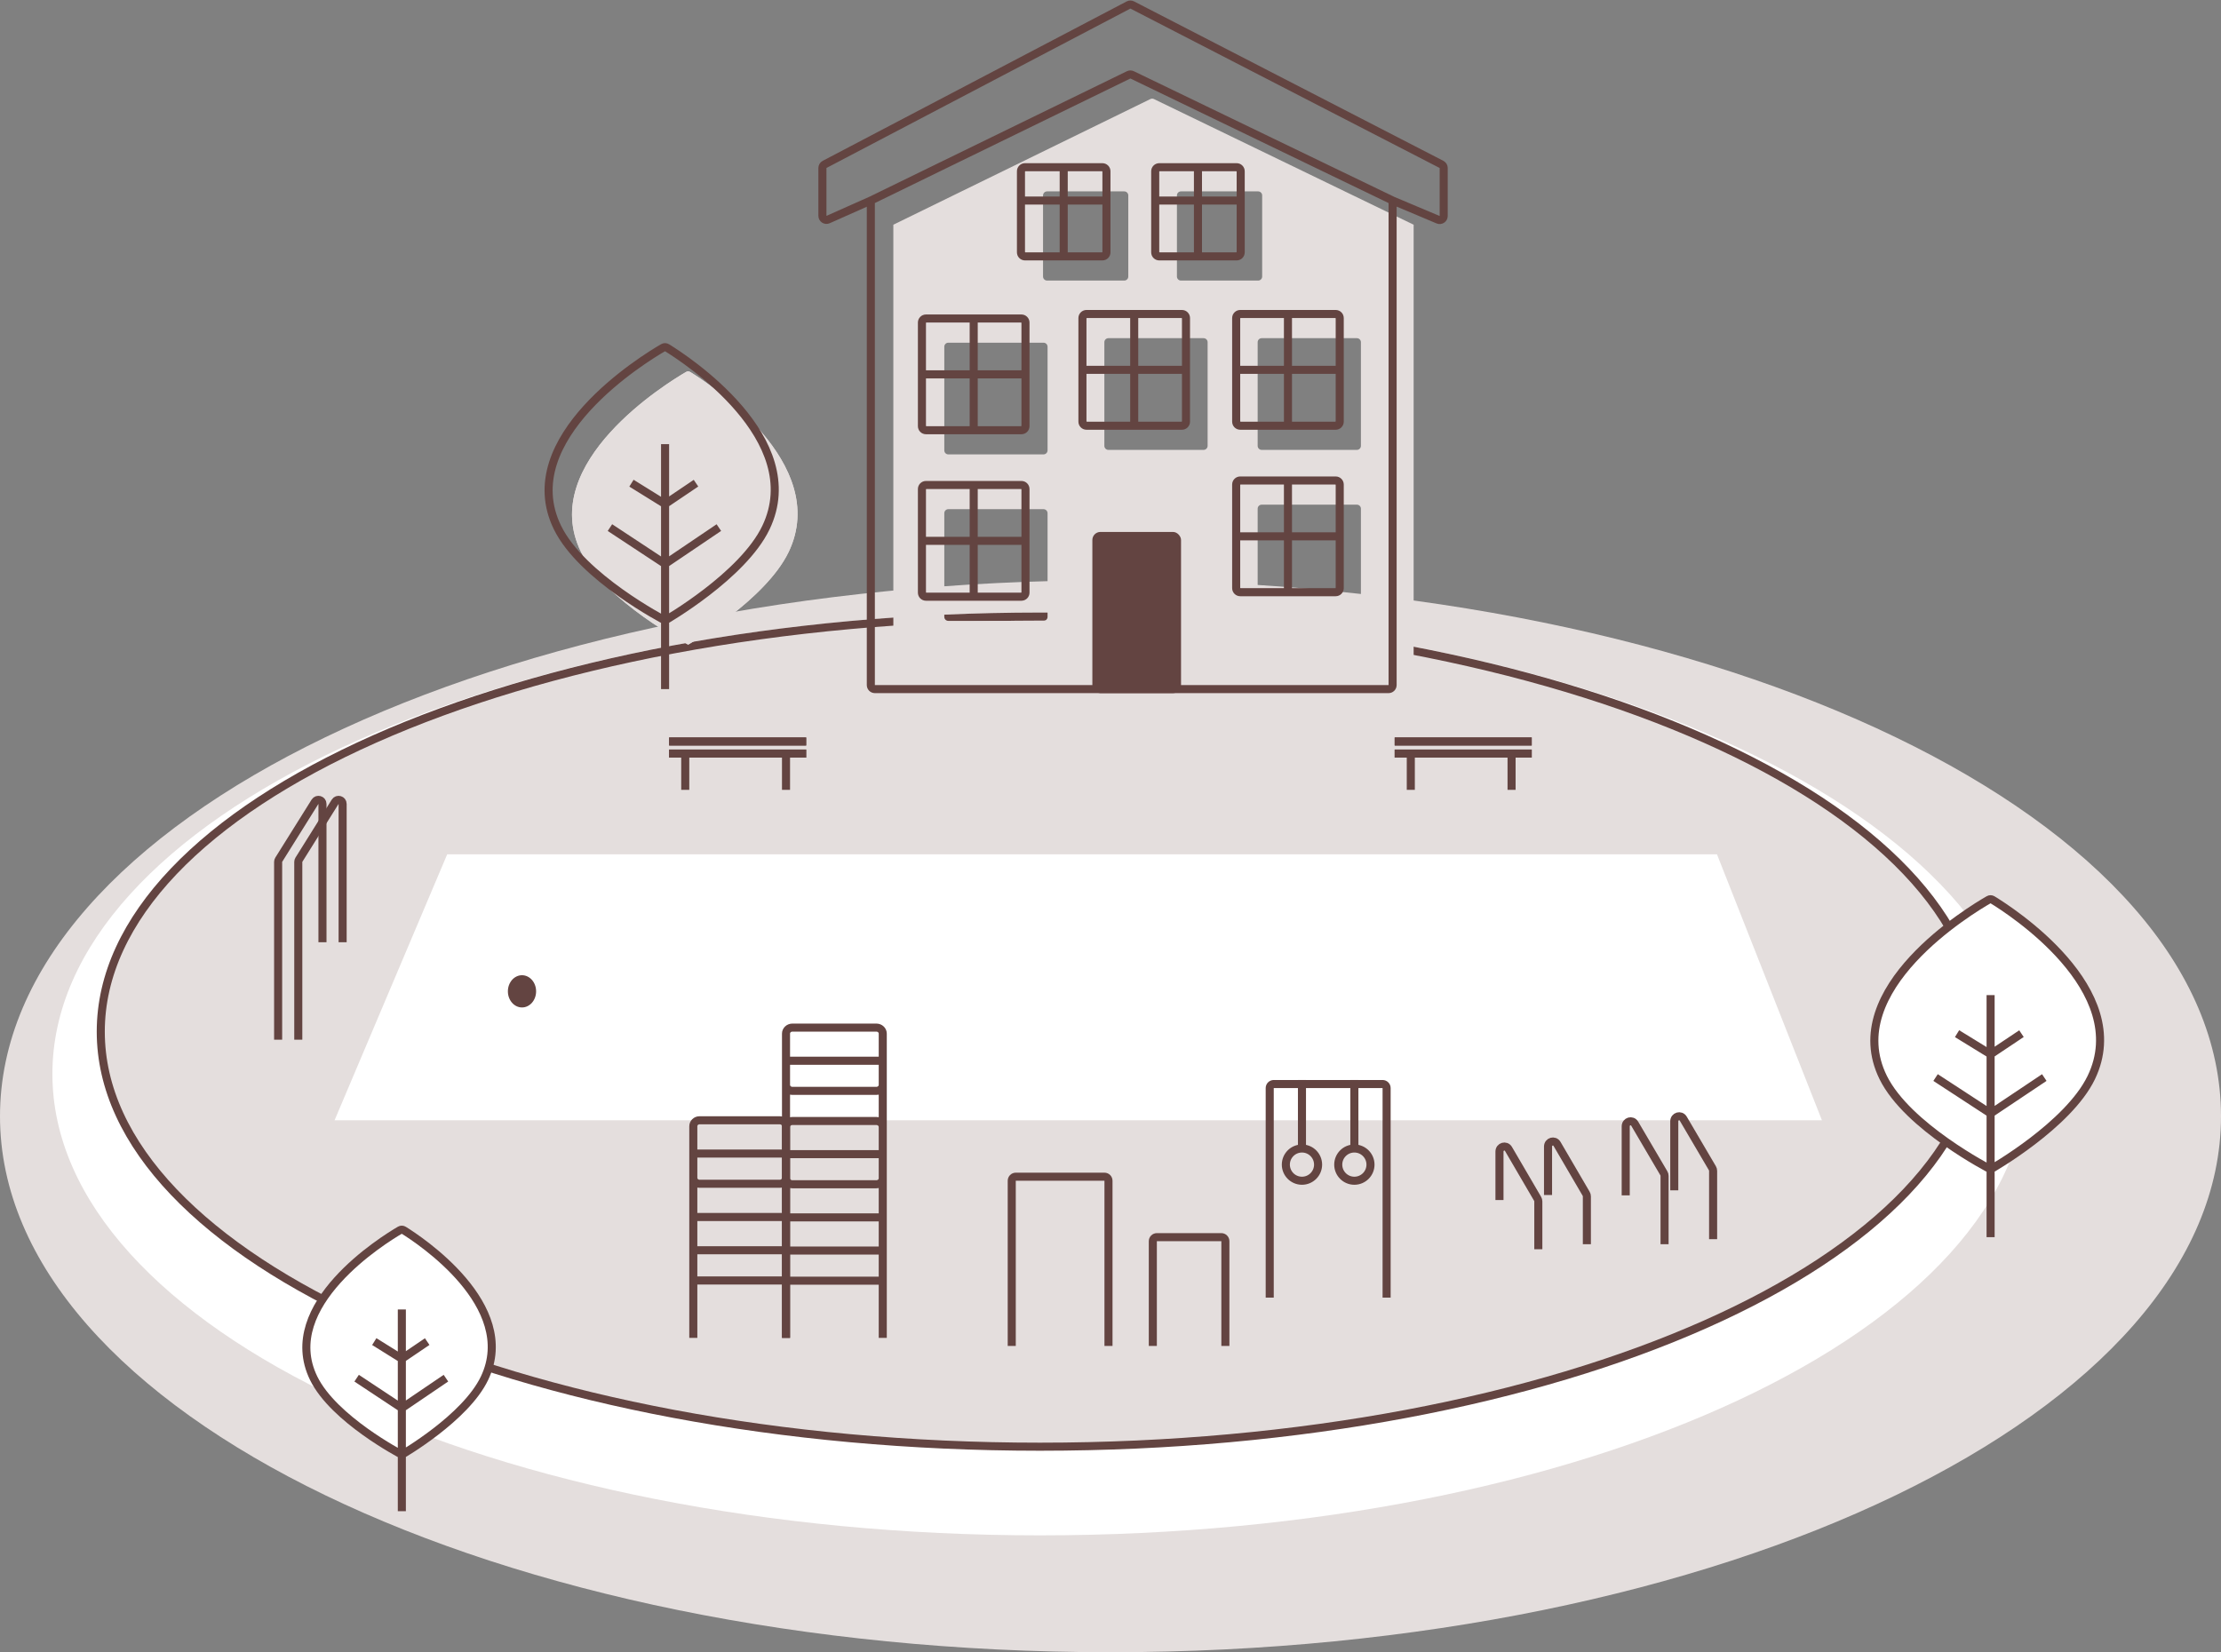 <svg width="551" height="410" viewBox="0 0 551 410" fill="none" xmlns="http://www.w3.org/2000/svg"><rect x="0" y="0" width="551" height="410" fill="#808080" stroke="none"/><path d="M551 277C551 350.454 427.654 410 275.5 410C123.346 410 0 350.454 0 277C0 203.546 123.346 144 275.5 144C427.654 144 551 203.546 551 277Z" fill="#E4DEDD"/><path d="M503 266.5C503 329.737 393.31 381 258 381C122.69 381 13 329.737 13 266.5C13 203.263 122.69 152 258 152C393.31 152 503 203.263 503 266.5Z" fill="white"/><path d="M491 256C491 270.034 484.605 283.479 472.887 295.792C461.164 308.11 444.153 319.249 423.057 328.625C380.866 347.377 322.511 359 258 359C193.489 359 135.134 347.377 92.943 328.625C71.847 319.249 54.836 308.11 43.113 295.792C31.395 283.479 25 270.034 25 256C25 241.966 31.395 228.521 43.113 216.208C54.836 203.89 71.847 192.751 92.943 183.375C135.134 164.623 193.489 153 258 153C322.511 153 380.866 164.623 423.057 183.375C444.153 192.751 461.164 203.89 472.887 216.208C484.605 228.521 491 241.966 491 256Z" fill="#E4DEDD" stroke="#634441" stroke-width="2"/><path d="M144.112 136.921C150.144 149.283 170.726 159.967 170.726 159.967C170.726 159.967 189.968 148.901 195.677 136.921C206.209 114.82 175.422 94.887 171.199 92.287C170.899 92.102 170.548 92.099 170.243 92.275C165.853 94.822 133.259 114.682 144.112 136.921Z" fill="#E4DEDD"/><path fill-rule="evenodd" clip-rule="evenodd" d="M221.626 55.762V177H286.784H350.705V55.762L286.271 24.579C285.994 24.445 285.672 24.446 285.396 24.581L221.626 55.762ZM258.884 126.351C259.436 126.351 259.884 126.799 259.884 127.351V140.212V153.072C259.884 153.625 259.436 154.072 258.884 154.072H247.076H235.268C234.715 154.072 234.268 153.625 234.268 153.072V152.971C234.267 152.965 234.267 152.959 234.267 152.954L234.268 140.212L234.267 127.47C234.267 127.464 234.267 127.458 234.268 127.452V127.351C234.268 126.799 234.715 126.351 235.268 126.351H235.36C235.368 126.351 235.376 126.351 235.385 126.351L247.076 126.351L258.766 126.351C258.775 126.351 258.783 126.351 258.792 126.351H258.884ZM258.884 85.038C259.436 85.038 259.884 85.486 259.884 86.038V98.898V111.759C259.884 112.311 259.436 112.759 258.884 112.759H247.076H235.268C234.715 112.759 234.268 112.311 234.268 111.759V111.659C234.268 111.653 234.267 111.646 234.267 111.64L234.268 98.898L234.267 86.156C234.267 86.15 234.268 86.144 234.268 86.138V86.038C234.268 85.486 234.715 85.038 235.268 85.038H235.36C235.368 85.038 235.377 85.038 235.385 85.038L247.076 85.038L258.766 85.038C258.775 85.038 258.783 85.038 258.791 85.038H258.884ZM278.913 47.494C279.466 47.494 279.913 47.942 279.913 48.494V55.762V68.623C279.913 69.175 279.466 69.623 278.913 69.623H269.34H259.766C259.214 69.623 258.766 69.175 258.766 68.623V68.523C258.766 68.516 258.766 68.51 258.766 68.504L258.766 55.762L258.766 48.612C258.766 48.606 258.766 48.6 258.766 48.594V48.494C258.766 47.942 259.214 47.494 259.766 47.494H259.859C259.867 47.494 259.875 47.494 259.884 47.494L269.34 47.494L278.796 47.494C278.804 47.494 278.812 47.494 278.821 47.494H278.913ZM298.592 83.919C299.144 83.919 299.592 84.367 299.592 84.919V97.78V110.64C299.592 111.192 299.144 111.64 298.592 111.64H286.784H274.976C274.424 111.64 273.976 111.192 273.976 110.64V110.54C273.976 110.534 273.976 110.528 273.976 110.522L273.976 97.78L273.976 85.037C273.976 85.031 273.976 85.025 273.976 85.019V84.919C273.976 84.367 274.424 83.919 274.976 83.919H275.068C275.076 83.919 275.085 83.919 275.093 83.919L286.784 83.919L298.475 83.919C298.483 83.919 298.491 83.919 298.5 83.919H298.592ZM336.625 125.233C337.177 125.233 337.625 125.68 337.625 126.233V139.093V151.954C337.625 152.506 337.177 152.954 336.625 152.954H324.817H313.009C312.456 152.954 312.009 152.506 312.009 151.954V151.853C312.009 151.847 312.008 151.841 312.008 151.835L312.009 139.093L312.008 126.351C312.008 126.345 312.009 126.339 312.009 126.332V126.233C312.009 125.68 312.456 125.233 313.009 125.233H313.101C313.109 125.232 313.118 125.232 313.126 125.232L324.817 125.233L336.507 125.232C336.516 125.232 336.524 125.232 336.532 125.233H336.625ZM336.625 83.919C337.177 83.919 337.625 84.367 337.625 84.919V97.78V110.64C337.625 111.192 337.177 111.64 336.625 111.64H324.817H313.009C312.456 111.64 312.009 111.192 312.009 110.64V110.539C312.009 110.533 312.009 110.527 312.009 110.522L312.009 97.78L312.009 85.037C312.009 85.032 312.009 85.026 312.009 85.02V84.919C312.009 84.367 312.456 83.919 313.009 83.919H313.101C313.109 83.919 313.118 83.919 313.126 83.919L324.817 83.919L336.507 83.919C336.516 83.919 336.524 83.919 336.532 83.919H336.625ZM312.126 47.494C312.678 47.494 313.126 47.942 313.126 48.494V55.763V68.623C313.126 69.175 312.678 69.623 312.126 69.623H302.553H292.979C292.427 69.623 291.979 69.175 291.979 68.623V68.523C291.979 68.517 291.979 68.51 291.979 68.504L291.979 55.763L291.979 48.612C291.979 48.606 291.979 48.6 291.979 48.594V48.494C291.979 47.942 292.427 47.494 292.979 47.494H293.071C293.08 47.494 293.088 47.494 293.096 47.494L302.553 47.494L312.008 47.494C312.017 47.494 312.025 47.494 312.033 47.494H312.126Z" fill="#E4DEDD"/><path d="M144.112 136.921C150.144 149.283 170.726 159.967 170.726 159.967C170.726 159.967 189.968 148.901 195.677 136.921C206.131 114.983 175.874 95.182 171.297 92.347C170.932 92.121 170.517 92.115 170.145 92.332C165.393 95.104 133.336 114.84 144.112 136.921Z" fill="#E4DEDD"/><path d="M110.945 212H425.96L452 278H83L110.945 212Z" fill="white"/><path d="M77.809 341.994C82.769 352.174 99.691 360.973 99.691 360.973C99.691 360.973 115.512 351.86 120.206 341.994C128.802 323.926 103.92 307.617 100.16 305.285C99.86 305.099 99.519 305.095 99.215 305.273C95.31 307.554 68.949 323.808 77.809 341.994Z" fill="white"/><path d="M99.691 375V360.973M99.691 324.941V337.181M99.691 360.973C99.691 360.973 82.769 352.174 77.809 341.994C68.949 323.808 95.31 307.554 99.215 305.273C99.519 305.095 99.86 305.099 100.16 305.285C103.92 307.617 128.802 323.926 120.206 341.994C115.512 351.86 99.691 360.973 99.691 360.973ZM99.691 360.973V349.42M99.691 349.42L88.477 341.994M99.691 349.42L110.632 341.994M99.691 349.42V337.181M99.691 337.181L92.853 332.917M99.691 337.181L105.982 332.917" stroke="#634441" stroke-width="2"/><path d="M467.202 267.393C473.24 279.609 493.841 290.167 493.841 290.167C493.841 290.167 513.101 279.232 518.816 267.393C529.362 245.544 498.52 225.84 494.311 223.281C494.013 223.099 493.665 223.096 493.363 223.27C488.986 225.776 456.336 245.408 467.202 267.393Z" fill="white"/><path d="M493.841 307V290.167M493.841 246.929V261.617M493.841 290.167C493.841 290.167 473.24 279.609 467.202 267.393C456.336 245.408 488.986 225.776 493.363 223.27C493.665 223.096 494.013 223.099 494.311 223.281C498.52 225.84 529.362 245.544 518.816 267.393C513.101 279.232 493.841 290.167 493.841 290.167ZM493.841 290.167V276.305M493.841 276.305L480.189 267.393M493.841 276.305L507.161 267.393M493.841 276.305V261.617M493.841 261.617L485.517 256.501M493.841 261.617L501.5 256.501" stroke="#634441" stroke-width="2"/><path d="M164.997 171L164.997 153.967M216.041 49.762V170C216.041 170.552 216.488 171 217.041 171H267.418H294.775H344.486C345.038 171 345.486 170.552 345.486 170V49.762M216.041 49.762L205.437 54.48C204.775 54.775 204.03 54.291 204.03 53.567V41.683C204.03 41.312 204.237 40.97 204.566 40.798L279.969 1.242C280.258 1.09 280.602 1.089 280.892 1.238L357.622 40.799C357.954 40.971 358.163 41.314 358.163 41.688V53.599C358.163 54.315 357.434 54.799 356.775 54.521L345.486 49.762M216.041 49.762L279.994 18.58C280.269 18.446 280.591 18.445 280.866 18.578L345.486 49.762M164.997 110.214V125.077M164.997 153.967C164.997 153.967 144.356 143.283 138.307 130.921M164.997 153.967C164.997 153.967 184.293 142.901 190.018 130.921M164.997 153.967V139.939M138.307 130.921C127.422 108.679 160.121 88.816 164.515 86.274C164.819 86.098 165.17 86.101 165.469 86.285C169.696 88.881 200.582 108.816 190.018 130.921M138.307 130.921C127.501 108.84 159.648 89.104 164.414 86.332C164.787 86.115 165.203 86.121 165.57 86.347C170.16 89.182 200.502 108.983 190.018 130.921M164.997 139.939L151.318 130.921M164.997 139.939L178.341 130.921M164.997 139.939V125.077M164.997 125.077L156.656 119.9M164.997 125.077L172.67 119.9M254.407 134.212V121.351C254.407 120.799 253.959 120.351 253.407 120.351H253.312M254.407 134.212V147.072C254.407 147.625 253.959 148.072 253.407 148.072H241.563M254.407 134.212H228.718M254.407 134.212L254.407 121.47C254.407 120.86 253.919 120.365 253.312 120.351M254.407 134.212L254.407 146.954C254.407 147.571 253.905 148.072 253.286 148.072L241.563 148.072M254.407 134.212L241.563 134.212M228.718 134.212L228.718 146.954C228.718 146.959 228.718 146.965 228.718 146.971M228.718 134.212L228.718 121.47C228.718 121.464 228.718 121.458 228.718 121.452M228.718 134.212L241.563 134.212M228.718 134.212V121.452M228.718 134.212V146.971M241.563 120.351V148.072M241.563 120.351L229.839 120.351C229.83 120.351 229.822 120.351 229.813 120.351M241.563 120.351L253.286 120.351C253.295 120.351 253.303 120.351 253.312 120.351M241.563 120.351L241.563 134.212M241.563 120.351H253.312M241.563 120.351H229.813M241.563 148.072H229.718C229.166 148.072 228.718 147.625 228.718 147.072V146.971M241.563 148.072L229.839 148.072C229.226 148.072 228.728 147.581 228.718 146.971M241.563 148.072L241.563 134.212M254.407 92.898V80.038C254.407 79.486 253.959 79.038 253.407 79.038H253.311M254.407 92.898V105.759C254.407 106.311 253.959 106.759 253.407 106.759H241.563M254.407 92.898H228.718M254.407 92.898L254.407 80.156C254.407 79.547 253.919 79.051 253.311 79.038M254.407 92.898L254.407 105.64C254.407 106.258 253.905 106.759 253.286 106.759L241.563 106.759M254.407 92.898L241.563 92.898M228.718 92.898L228.718 105.64C228.718 105.646 228.718 105.653 228.718 105.659M228.718 92.898L228.718 80.156C228.718 80.15 228.718 80.144 228.718 80.138M228.718 92.898L241.563 92.898M228.718 92.898V80.138M228.718 92.898V105.659M241.563 79.038V106.759M241.563 79.038L229.839 79.038C229.83 79.038 229.822 79.038 229.814 79.038M241.563 79.038L253.286 79.038C253.295 79.038 253.303 79.038 253.311 79.038M241.563 79.038L241.563 92.898M241.563 79.038H253.311M241.563 79.038H229.814M241.563 106.759H229.718C229.166 106.759 228.718 106.311 228.718 105.759V105.659M241.563 106.759L229.839 106.759C229.226 106.759 228.728 106.268 228.718 105.659M241.563 106.759L241.563 92.898M274.493 49.762V42.494C274.493 41.942 274.046 41.494 273.493 41.494H273.397M274.493 49.762V62.623C274.493 63.175 274.046 63.623 273.493 63.623H263.89M274.493 49.762H253.287M274.493 49.762L274.493 42.612C274.493 42.003 274.005 41.507 273.397 41.494M274.493 49.762L274.493 62.504C274.493 63.122 273.991 63.623 273.373 63.623L263.89 63.623M274.493 49.762L263.89 49.762M253.287 49.762L253.286 62.504C253.286 62.51 253.286 62.516 253.287 62.523M253.287 49.762L253.286 42.612C253.286 42.606 253.286 42.6 253.287 42.594M253.287 49.762L263.89 49.762M253.287 49.762V42.594M253.287 49.762V62.523M263.89 41.494V63.623M263.89 41.494L254.407 41.494C254.399 41.494 254.39 41.494 254.382 41.494M263.89 41.494L273.373 41.494C273.381 41.494 273.389 41.494 273.397 41.494M263.89 41.494L263.89 49.762M263.89 41.494H273.397M263.89 41.494H254.382M263.89 63.623H254.287C253.734 63.623 253.287 63.175 253.287 62.623V62.523M263.89 63.623L254.407 63.623C253.794 63.623 253.296 63.132 253.287 62.523M263.89 63.623L263.89 49.762M294.228 91.78V78.919C294.228 78.367 293.78 77.919 293.228 77.919H293.132M294.228 91.78V104.64C294.228 105.192 293.78 105.64 293.228 105.64H281.383M294.228 91.78H268.539M294.228 91.78L294.228 79.037C294.228 78.428 293.74 77.933 293.132 77.919M294.228 91.78L294.228 104.522C294.228 105.139 293.726 105.64 293.107 105.64L281.383 105.64M294.228 91.78L281.383 91.779M268.539 91.78L268.539 104.522C268.539 104.528 268.539 104.534 268.539 104.54M268.539 91.78L268.539 79.037C268.539 79.031 268.539 79.025 268.539 79.019M268.539 91.78L281.383 91.779M268.539 91.78V79.019M268.539 91.78V104.54M281.383 77.919V105.64M281.383 77.919L269.659 77.919C269.651 77.919 269.643 77.919 269.634 77.919M281.383 77.919L293.107 77.919C293.116 77.919 293.124 77.919 293.132 77.919M281.383 77.919L281.383 91.779M281.383 77.919H269.634M281.383 77.919H293.132M281.383 105.64H269.539C268.987 105.64 268.539 105.192 268.539 104.64V104.54M281.383 105.64L269.659 105.64C269.047 105.64 268.549 105.149 268.539 104.54M281.383 105.64L281.383 91.779M332.368 133.093V120.233C332.368 119.68 331.921 119.233 331.368 119.233H331.273M332.368 133.093V145.954C332.368 146.506 331.921 146.954 331.368 146.954H319.524M332.368 133.093H306.68M332.368 133.093L332.368 120.351C332.368 119.741 331.88 119.246 331.273 119.233M332.368 133.093L332.368 145.835C332.368 146.453 331.867 146.953 331.248 146.953L319.524 146.954M332.368 133.093L319.524 133.093M306.68 133.093L306.679 145.835C306.679 145.841 306.68 145.847 306.68 145.853M306.68 133.093L306.679 120.351C306.679 120.345 306.68 120.338 306.68 120.332M306.68 133.093L319.524 133.093M306.68 133.093V145.853M306.68 133.093V120.332M319.524 119.233V146.954M319.524 119.233L307.8 119.232C307.792 119.232 307.783 119.232 307.775 119.233M319.524 119.233L331.248 119.232C331.256 119.232 331.264 119.232 331.273 119.233M319.524 119.233L319.524 133.093M319.524 119.233H331.273M319.524 119.233H307.775M319.524 146.954H307.68C307.127 146.954 306.68 146.506 306.68 145.954V145.853M319.524 146.954L307.8 146.953C307.187 146.953 306.689 146.463 306.68 145.853M319.524 146.954L319.524 133.093M332.368 91.78V78.919C332.368 78.367 331.921 77.919 331.368 77.919H331.273M332.368 91.78V104.64C332.368 105.192 331.921 105.64 331.368 105.64H319.524M332.368 91.78H306.68M332.368 91.78L332.368 79.037C332.368 78.428 331.88 77.933 331.273 77.919M332.368 91.78L332.368 104.522C332.368 105.139 331.867 105.64 331.248 105.64L319.524 105.64M332.368 91.78L319.524 91.779M306.68 91.78L306.679 104.522C306.679 104.527 306.68 104.533 306.68 104.539M306.68 91.78L306.679 79.037C306.679 79.032 306.68 79.026 306.68 79.02M306.68 91.78L319.524 91.779M306.68 91.78V79.02M306.68 91.78V104.539M319.524 77.919V105.64M319.524 77.919L307.8 77.919C307.792 77.919 307.783 77.919 307.775 77.919M319.524 77.919L331.248 77.919C331.256 77.919 331.264 77.919 331.273 77.919M319.524 77.919L319.524 91.779M319.524 77.919H331.273M319.524 77.919H307.775M319.524 105.64H307.68C307.127 105.64 306.68 105.192 306.68 104.64V104.539M319.524 105.64L307.8 105.64C307.187 105.64 306.689 105.149 306.68 104.539M319.524 105.64L319.524 91.779M307.8 49.763V42.494C307.8 41.942 307.352 41.494 306.8 41.494H306.704M307.8 49.763V62.623C307.8 63.175 307.352 63.623 306.8 63.623H297.197M307.8 49.763H286.593M307.8 49.763L307.8 42.612C307.8 42.003 307.312 41.508 306.704 41.494M307.8 49.763L307.8 62.504C307.8 63.122 307.298 63.623 306.679 63.623L297.197 63.623M307.8 49.763L297.197 49.762M286.593 49.763L286.593 62.504C286.593 62.511 286.593 62.517 286.593 62.523M286.593 49.763L286.593 42.612C286.593 42.606 286.593 42.6 286.593 42.594M286.593 49.763L297.197 49.762M286.593 49.763V42.594M286.593 49.763V62.523M297.197 41.494V63.623M297.197 41.494L287.714 41.494C287.705 41.494 287.697 41.494 287.689 41.494M297.197 41.494L306.679 41.494C306.688 41.494 306.696 41.494 306.704 41.494M297.197 41.494L297.197 49.762M297.197 41.494H306.704M297.197 41.494H287.689M297.197 63.623H287.593C287.041 63.623 286.593 63.175 286.593 62.623V62.523M297.197 63.623L287.714 63.623C287.101 63.623 286.603 63.132 286.593 62.523M297.197 63.623L297.197 49.762M228.718 121.452V121.351C228.718 120.799 229.166 120.351 229.718 120.351H229.813M228.718 121.452C228.727 120.851 229.212 120.365 229.813 120.351M228.718 80.138V80.038C228.718 79.486 229.166 79.038 229.718 79.038H229.814M228.718 80.138C228.728 79.537 229.213 79.051 229.814 79.038M253.287 42.594V42.494C253.287 41.942 253.734 41.494 254.287 41.494H254.382M253.287 42.594C253.296 41.993 253.781 41.507 254.382 41.494M268.539 79.019V78.919C268.539 78.367 268.987 77.919 269.539 77.919H269.634M268.539 79.019C268.549 78.418 269.033 77.932 269.634 77.919M306.68 120.332V120.233C306.68 119.68 307.127 119.233 307.68 119.233H307.775M306.68 120.332C306.689 119.731 307.174 119.246 307.775 119.233M306.68 79.02V78.919C306.68 78.367 307.127 77.919 307.68 77.919H307.775M306.68 79.02C306.689 78.419 307.173 77.932 307.775 77.919M286.593 42.594V42.494C286.593 41.942 287.041 41.494 287.593 41.494H287.689M286.593 42.594C286.603 41.993 287.088 41.507 287.689 41.494" stroke="#634441" stroke-width="2"/><path d="M74 258V213.876C74 213.688 74.053 213.504 74.152 213.345L83.152 198.955C83.685 198.103 85 198.48 85 199.485V233.816" stroke="#634441" stroke-width="2"/><path d="M381.636 310V298.134C381.636 297.906 381.576 297.683 381.462 297.488L374.235 285.116C373.604 284.035 372 284.499 372 285.762V297.786M412.955 308.752V291.8C412.955 291.571 412.894 291.347 412.779 291.151L405.552 278.85C404.918 277.772 403.318 278.237 403.318 279.499V296.622M393.682 308.752V296.886C393.682 296.658 393.622 296.434 393.508 296.239L386.28 283.867C385.649 282.786 384.045 283.25 384.045 284.514V296.537M425 307.503V290.552C425 290.323 424.939 290.098 424.824 289.903L417.597 277.601C416.964 276.524 415.364 276.989 415.364 278.25V295.373" stroke="#634441" stroke-width="2"/><path d="M69 258V213.876C69 213.688 69.053 213.504 69.152 213.345L78.152 198.955C78.685 198.103 80 198.48 80 199.485V233.816" stroke="#634441" stroke-width="2"/><ellipse cx="129.5" cy="246" rx="3.5" ry="4" fill="#634441"/><path d="M195 332V317.796M195 317.796H219M195 317.796V310.32M219 317.796V332M219 317.796V310.32M219 310.32H195M219 310.32V302.097M195 310.32V302.097M195 302.097V292.379M195 302.097H219M195 292.379V286.398M195 292.379C195 293.204 195.707 293.874 196.579 293.874H217.421C218.293 293.874 219 293.204 219 292.379M195 286.398V279.67M195 286.398H219M195 279.67V269.204M195 279.67C195 278.844 195.707 278.175 196.579 278.175H217.421C218.293 278.175 219 278.844 219 279.67M195 269.204V263.223M195 269.204C195 270.03 195.707 270.699 196.579 270.699H217.421C218.293 270.699 219 270.03 219 269.204M195 263.223V256.495C195 255.669 195.707 255 196.579 255H217.421C218.293 255 219 255.669 219 256.495V263.223M195 263.223H219M219 263.223V269.204M219 269.204V279.67M219 279.67V286.398M219 286.398V292.379M219 292.379V302.097" stroke="#634441" stroke-width="2"/><path d="M172 332V317.75M172 317.75H195M172 317.75V310.25M195 317.75V332M195 317.75V310.25M195 310.25H172M195 310.25V302M172 310.25V302M172 302V292.25M172 302H195M172 292.25V286.25M172 292.25C172 293.078 172.677 293.75 173.513 293.75H193.487C194.323 293.75 195 293.078 195 292.25M172 286.25V279.5C172 278.672 172.677 278 173.513 278H193.487C194.323 278 195 278.672 195 279.5V286.25M172 286.25H195M195 286.25V292.25M195 292.25V302" stroke="#634441" stroke-width="2"/><path d="M251 334V314.05V303.55V293C251 292.448 251.448 292 252 292H274C274.552 292 275 292.448 275 293V303.55V314.05V334" stroke="#634441" stroke-width="2"/><path d="M315 322V302.094V291.617V270C315 269.448 315.448 269 316 269H343C343.552 269 344 269.448 344 270V291.617V302.094V322" stroke="#634441" stroke-width="2"/><path d="M286 334V321.175V314.425V308C286 307.448 286.448 307 287 307H303C303.552 307 304 307.448 304 308V314.425V321.175V334" stroke="#634441" stroke-width="2"/><path d="M166 184H200M166 187H200" stroke="#634441" stroke-width="2"/><path d="M346 184H380M346 187H380" stroke="#634441" stroke-width="2"/><path d="M166 184H200M166 187H200" stroke="#634441" stroke-width="2"/><path d="M346 184H380M346 187H380" stroke="#634441" stroke-width="2"/><path d="M170 187V196" stroke="#634441" stroke-width="2"/><path d="M350 187V196" stroke="#634441" stroke-width="2"/><path d="M195 187V196" stroke="#634441" stroke-width="2"/><path d="M375 187V196" stroke="#634441" stroke-width="2"/><path d="M323 268V285" stroke="#634441" stroke-width="2"/><path d="M336 268V285" stroke="#634441" stroke-width="2"/><circle cx="323" cy="289" r="4" stroke="#634441" stroke-width="2"/><circle cx="336" cy="289" r="4" stroke="#634441" stroke-width="2"/><rect x="271" y="132" width="22" height="40" rx="2" fill="#634441"/></svg>